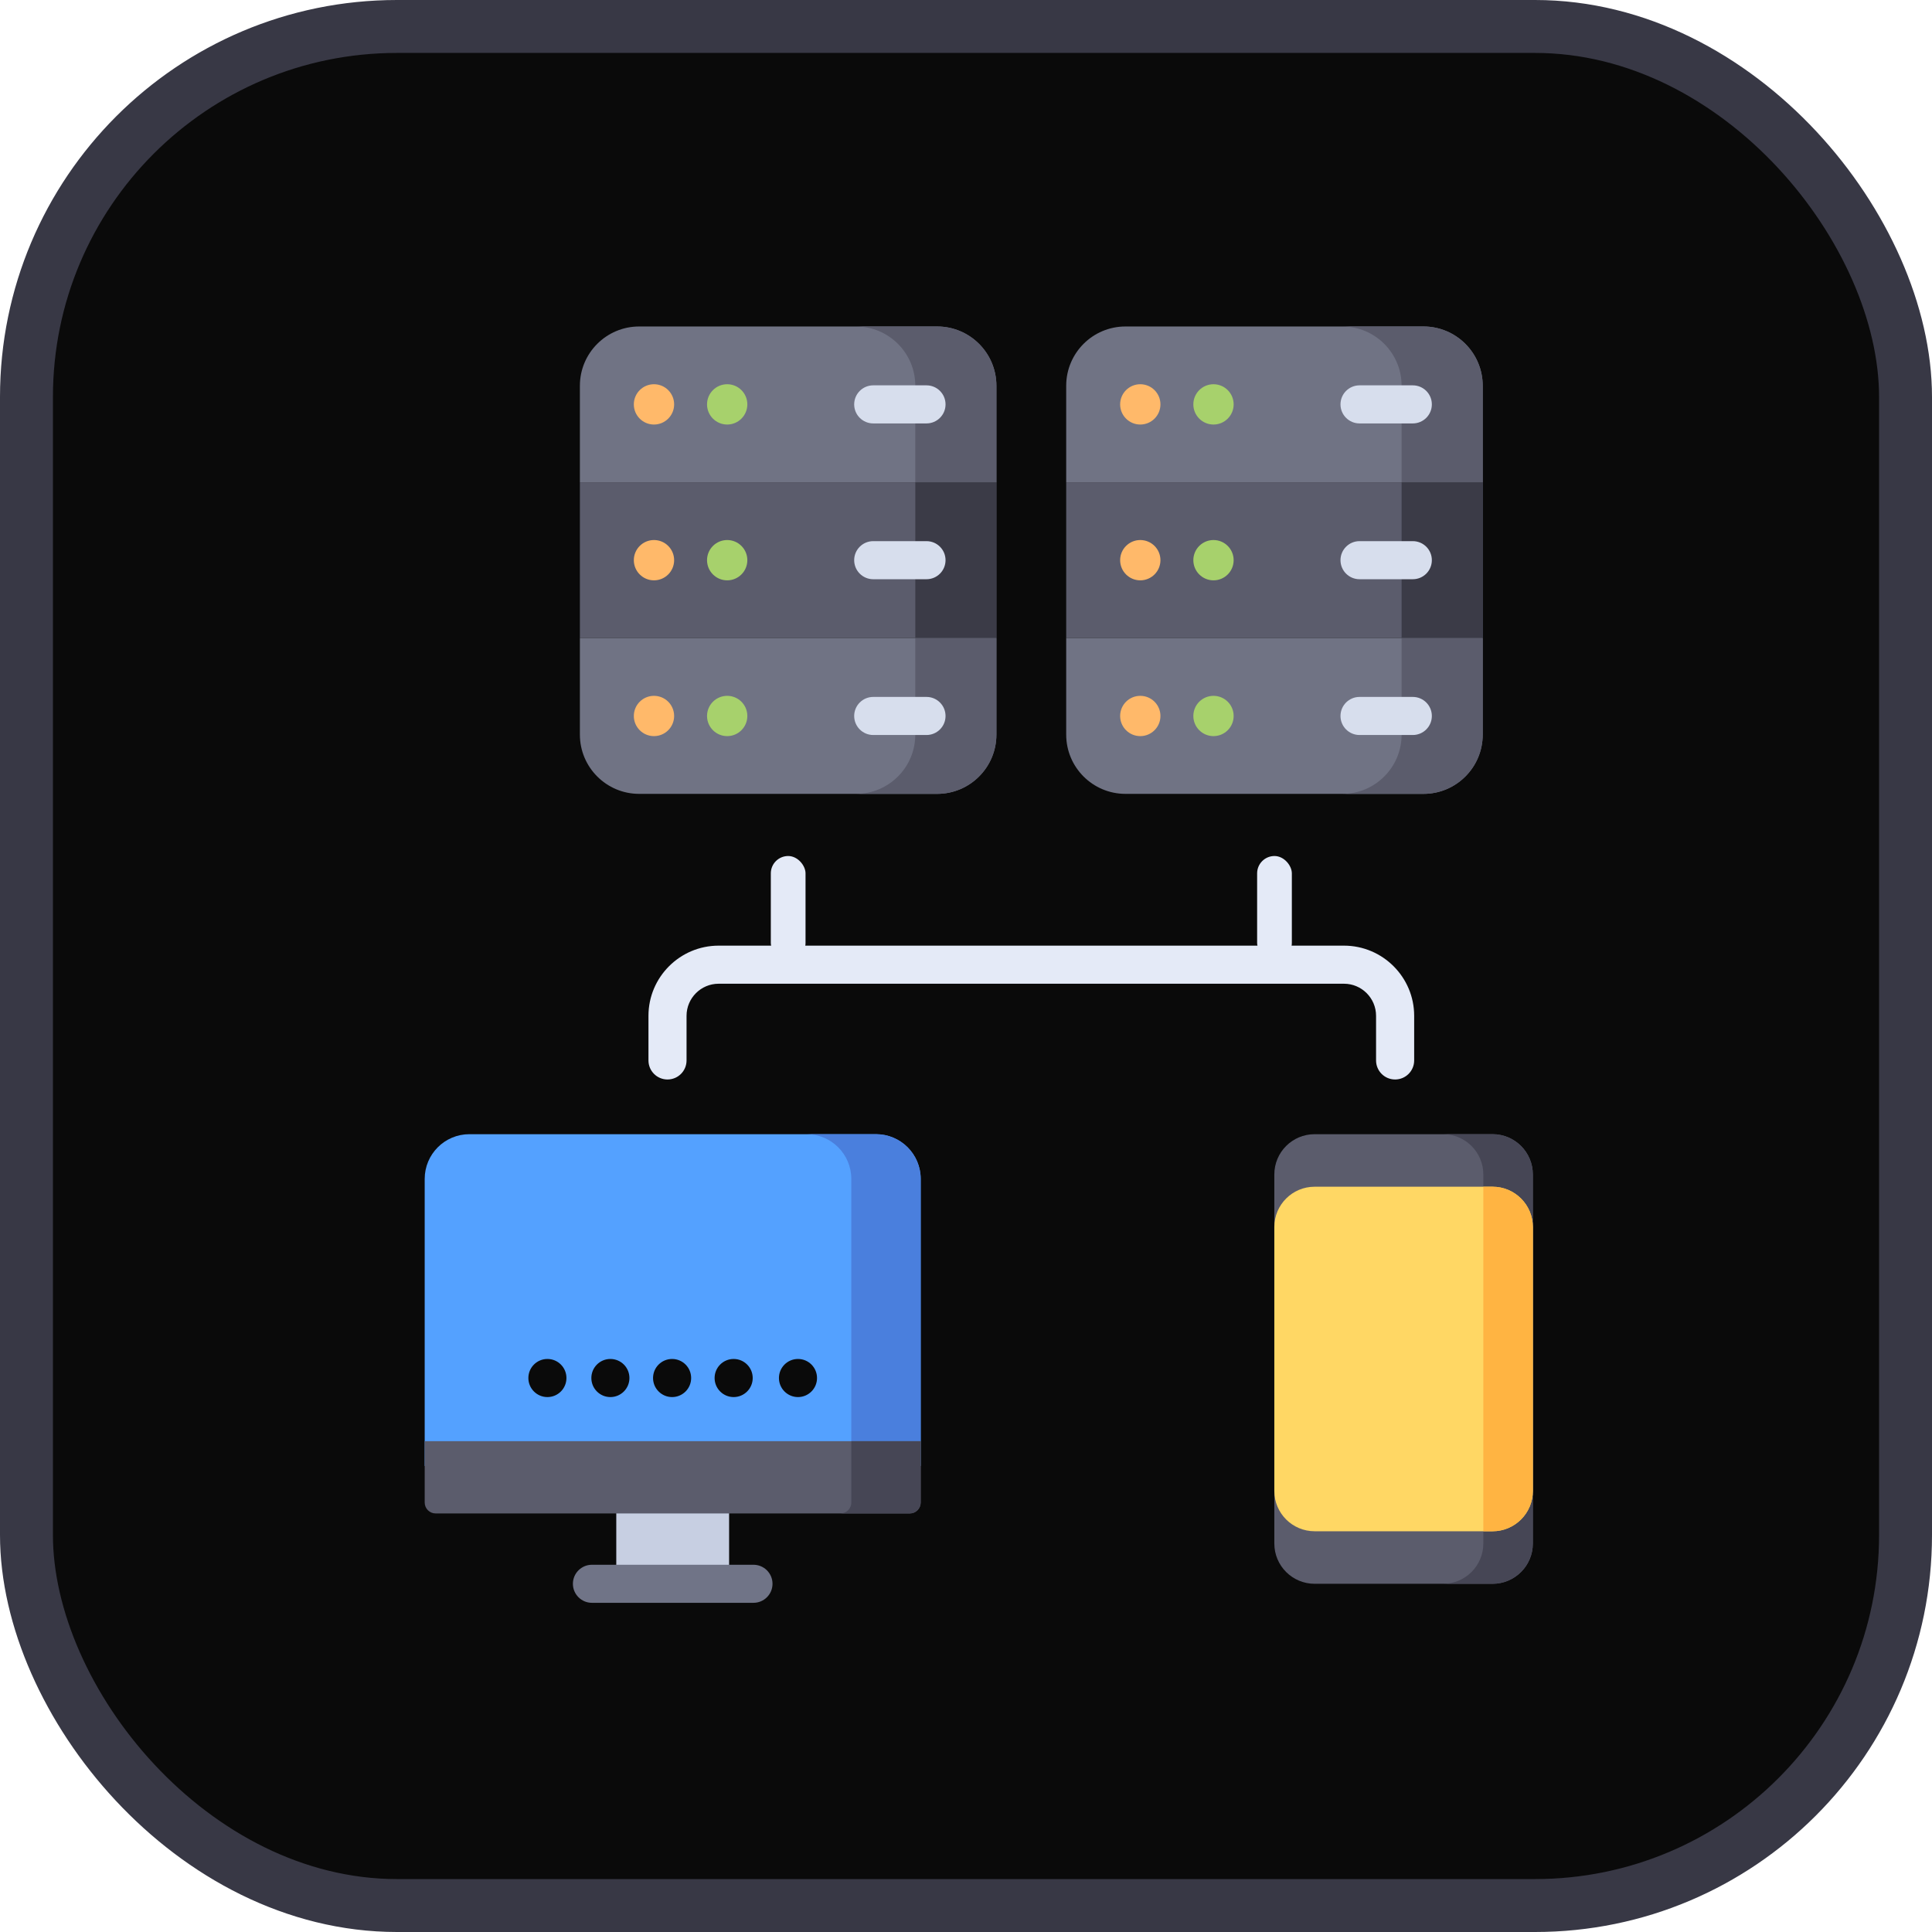 <svg viewBox="0 0 73 73" version="1.1" xmlns="http://www.w3.org/2000/svg" xmlns:xlink="http://www.w3.org/1999/xlink" fill="#000000"><g id="SVGRepo_bgCarrier" stroke-width="0"></g><g id="SVGRepo_tracerCarrier" stroke-linecap="round" stroke-linejoin="round"></g><g id="SVGRepo_iconCarrier"> <title>databases-and-servers/servers/client-many-servers</title> <desc>Created with Sketch.</desc> <defs> </defs> <g id="databases-and-servers/servers/client-many-servers" stroke="none" stroke-width="1" fill="none" fill-rule="evenodd"> <g id="container" transform="translate(2, 2)" fill="#0a0a0a" fill-rule="nonzero" stroke="#383845" stroke-width="2"> <rect id="mask" x="-1" y="-1" width="71" height="71" rx="14"> </rect> </g> <g id="client-server" transform="translate(16, 12)" fill-rule="nonzero"> <g id="Group-2" transform="translate(5.906, 0.336)"> <path d="M15.743,5.887 L0.005,5.887 L0.005,2.24 C0.005,1.003 1.008,0 2.245,0 L13.503,0 C14.74,0 15.743,1.003 15.743,2.24 L15.743,5.887 Z" id="Shape" fill="#707384"> </path> <polygon id="Shape" fill="#5B5C6C" points="0.005 5.887 15.743 5.887 15.743 11.774 0.005 11.774"> </polygon> <path d="M13.503,17.66 L2.245,17.66 C1.008,17.66 0.005,16.657 0.005,15.421 L0.005,11.774 L15.743,11.774 L15.743,15.421 C15.743,16.657 14.74,17.66 13.503,17.66 Z" id="Shape" fill="#707384"> </path> <path d="M15.743,2.239 L15.743,5.887 L12.678,5.887 L12.678,2.239 C12.678,1.003 11.675,0 10.438,0 L13.503,0 C14.74,0 15.743,1.003 15.743,2.239 Z" id="Shape" fill="#5B5C6C"> </path> <polygon id="Shape" fill="#3B3B47" points="12.678 5.887 15.743 5.887 15.743 11.773 12.678 11.773"> </polygon> <path d="M15.743,11.773 L15.743,15.421 C15.743,16.658 14.74,17.66 13.503,17.66 L10.438,17.66 C11.675,17.66 12.678,16.658 12.678,15.421 L12.678,11.773 L15.743,11.773 Z" id="Shape" fill="#5B5C6C"> </path> <path d="M3.566,2.943 C3.566,3.364 3.225,3.705 2.804,3.705 C2.384,3.705 2.043,3.364 2.043,2.943 C2.043,2.523 2.384,2.182 2.804,2.182 C3.225,2.182 3.566,2.523 3.566,2.943 Z" id="Shape" fill="#FFB96A"> </path> <path d="M6.332,2.943 C6.332,3.364 5.991,3.705 5.571,3.705 C5.15,3.705 4.809,3.364 4.809,2.943 C4.809,2.523 5.15,2.182 5.571,2.182 C5.991,2.182 6.332,2.523 6.332,2.943 Z" id="Shape" fill="#A7D16C"> </path> <path d="M3.566,8.83 C3.566,9.251 3.225,9.592 2.804,9.592 C2.384,9.592 2.043,9.251 2.043,8.83 C2.043,8.41 2.384,8.069 2.804,8.069 C3.225,8.069 3.566,8.41 3.566,8.83 Z" id="Shape" fill="#FFB96A"> </path> <path d="M6.332,8.83 C6.332,9.251 5.991,9.592 5.571,9.592 C5.15,9.592 4.809,9.251 4.809,8.83 C4.809,8.41 5.15,8.069 5.571,8.069 C5.991,8.069 6.332,8.41 6.332,8.83 Z" id="Shape" fill="#A7D16C"> </path> <path d="M3.566,14.717 C3.566,15.137 3.225,15.478 2.804,15.478 C2.384,15.478 2.043,15.137 2.043,14.717 C2.043,14.296 2.384,13.956 2.804,13.956 C3.225,13.956 3.566,14.296 3.566,14.717 Z" id="Shape" fill="#FFB96A"> </path> <path d="M6.332,14.717 C6.332,15.137 5.991,15.478 5.571,15.478 C5.15,15.478 4.809,15.137 4.809,14.717 C4.809,14.296 5.15,13.956 5.571,13.956 C5.991,13.956 6.332,14.296 6.332,14.717 Z" id="Shape" fill="#A7D16C"> </path> <path d="M11.089,3.663 L13.101,3.663 C13.499,3.663 13.821,3.341 13.821,2.944 C13.821,2.546 13.499,2.224 13.101,2.224 L11.089,2.224 C10.691,2.224 10.369,2.546 10.369,2.944 C10.369,3.341 10.691,3.663 11.089,3.663 Z" id="Shape" fill="#D7DEED"> </path> <path d="M13.101,8.111 L11.089,8.111 C10.691,8.111 10.369,8.433 10.369,8.83 C10.369,9.228 10.691,9.55 11.089,9.55 L13.101,9.55 C13.499,9.55 13.821,9.228 13.821,8.83 C13.821,8.433 13.499,8.111 13.101,8.111 Z" id="Shape" fill="#D7DEED"> </path> <path d="M13.101,13.997 L11.089,13.997 C10.691,13.997 10.369,14.32 10.369,14.717 C10.369,15.114 10.691,15.436 11.089,15.436 L13.101,15.436 C13.499,15.436 13.821,15.114 13.821,14.717 C13.821,14.32 13.499,13.997 13.101,13.997 Z" id="Shape" fill="#D7DEED"> </path> </g> <g id="Group-2" transform="translate(24.281, 0.336)"> <path d="M15.743,5.887 L0.005,5.887 L0.005,2.24 C0.005,1.003 1.008,0 2.245,0 L13.503,0 C14.74,0 15.743,1.003 15.743,2.24 L15.743,5.887 Z" id="Shape" fill="#707384"> </path> <polygon id="Shape" fill="#5B5C6C" points="0.005 5.887 15.743 5.887 15.743 11.774 0.005 11.774"> </polygon> <path d="M13.503,17.66 L2.245,17.66 C1.008,17.66 0.005,16.657 0.005,15.421 L0.005,11.774 L15.743,11.774 L15.743,15.421 C15.743,16.657 14.74,17.66 13.503,17.66 Z" id="Shape" fill="#707384"> </path> <path d="M15.743,2.239 L15.743,5.887 L12.678,5.887 L12.678,2.239 C12.678,1.003 11.675,0 10.438,0 L13.503,0 C14.74,0 15.743,1.003 15.743,2.239 Z" id="Shape" fill="#5B5C6C"> </path> <polygon id="Shape" fill="#3B3B47" points="12.678 5.887 15.743 5.887 15.743 11.773 12.678 11.773"> </polygon> <path d="M15.743,11.773 L15.743,15.421 C15.743,16.658 14.74,17.66 13.503,17.66 L10.438,17.66 C11.675,17.66 12.678,16.658 12.678,15.421 L12.678,11.773 L15.743,11.773 Z" id="Shape" fill="#5B5C6C"> </path> <path d="M3.566,2.943 C3.566,3.364 3.225,3.705 2.804,3.705 C2.384,3.705 2.043,3.364 2.043,2.943 C2.043,2.523 2.384,2.182 2.804,2.182 C3.225,2.182 3.566,2.523 3.566,2.943 Z" id="Shape" fill="#FFB96A"> </path> <path d="M6.332,2.943 C6.332,3.364 5.991,3.705 5.571,3.705 C5.15,3.705 4.809,3.364 4.809,2.943 C4.809,2.523 5.15,2.182 5.571,2.182 C5.991,2.182 6.332,2.523 6.332,2.943 Z" id="Shape" fill="#A7D16C"> </path> <path d="M3.566,8.83 C3.566,9.251 3.225,9.592 2.804,9.592 C2.384,9.592 2.043,9.251 2.043,8.83 C2.043,8.41 2.384,8.069 2.804,8.069 C3.225,8.069 3.566,8.41 3.566,8.83 Z" id="Shape" fill="#FFB96A"> </path> <path d="M6.332,8.83 C6.332,9.251 5.991,9.592 5.571,9.592 C5.15,9.592 4.809,9.251 4.809,8.83 C4.809,8.41 5.15,8.069 5.571,8.069 C5.991,8.069 6.332,8.41 6.332,8.83 Z" id="Shape" fill="#A7D16C"> </path> <path d="M3.566,14.717 C3.566,15.137 3.225,15.478 2.804,15.478 C2.384,15.478 2.043,15.137 2.043,14.717 C2.043,14.296 2.384,13.956 2.804,13.956 C3.225,13.956 3.566,14.296 3.566,14.717 Z" id="Shape" fill="#FFB96A"> </path> <path d="M6.332,14.717 C6.332,15.137 5.991,15.478 5.571,15.478 C5.15,15.478 4.809,15.137 4.809,14.717 C4.809,14.296 5.15,13.956 5.571,13.956 C5.991,13.956 6.332,14.296 6.332,14.717 Z" id="Shape" fill="#A7D16C"> </path> <path d="M11.089,3.663 L13.101,3.663 C13.499,3.663 13.821,3.341 13.821,2.944 C13.821,2.546 13.499,2.224 13.101,2.224 L11.089,2.224 C10.691,2.224 10.369,2.546 10.369,2.944 C10.369,3.341 10.691,3.663 11.089,3.663 Z" id="Shape" fill="#D7DEED"> </path> <path d="M13.101,8.111 L11.089,8.111 C10.691,8.111 10.369,8.433 10.369,8.83 C10.369,9.228 10.691,9.55 11.089,9.55 L13.101,9.55 C13.499,9.55 13.821,9.228 13.821,8.83 C13.821,8.433 13.499,8.111 13.101,8.111 Z" id="Shape" fill="#D7DEED"> </path> <path d="M13.101,13.997 L11.089,13.997 C10.691,13.997 10.369,14.32 10.369,14.717 C10.369,15.114 10.691,15.436 11.089,15.436 L13.101,15.436 C13.499,15.436 13.821,15.114 13.821,14.717 C13.821,14.32 13.499,13.997 13.101,13.997 Z" id="Shape" fill="#D7DEED"> </path> </g> <path d="M18.788,43.39 L0.047,43.39 L0.047,32.545 C0.047,31.611 0.803,30.855 1.736,30.855 L17.099,30.855 C18.032,30.855 18.788,31.611 18.788,32.545 L18.788,43.39 Z" id="Shape" fill="#54A1FF"> </path> <path d="M17.098,30.855 L14.475,30.855 C15.409,30.855 16.166,31.611 16.166,32.544 L16.166,42.454 L18.788,42.454 L18.788,32.544 C18.788,31.611 18.032,30.855 17.098,30.855 Z" id="Shape" fill="#4A7FDD"> </path> <polygon id="Shape" fill="#C7CFE2" points="7.286 44.81 11.549 44.81 11.549 47.469 7.286 47.469"> </polygon> <path d="M0.047,42.454 L18.788,42.454 L18.788,44.772 C18.788,45 18.604,45.185 18.376,45.185 L0.459,45.185 C0.232,45.185 0.047,45 0.047,44.772 L0.047,42.454 Z" id="Shape" fill="#5B5C6C"> </path> <path d="M16.167,42.454 L16.167,44.772 C16.167,45 15.983,45.185 15.755,45.185 L18.376,45.185 C18.604,45.185 18.788,45 18.788,44.772 L18.788,42.454 L16.167,42.454 Z" id="Shape" fill="#464655"> </path> <path d="M12.469,48.562 L6.366,48.562 C5.969,48.562 5.647,48.24 5.647,47.843 C5.647,47.446 5.969,47.124 6.366,47.124 L12.469,47.124 C12.867,47.124 13.189,47.446 13.189,47.843 C13.189,48.24 12.867,48.562 12.469,48.562 Z" id="Shape" fill="#707487"> </path> <g id="Group" transform="translate(3.93, 39.299)" fill="#0a0a0a"> <path d="M3.853,0.769 C3.853,1.166 3.531,1.489 3.133,1.489 C2.736,1.489 2.414,1.166 2.414,0.769 C2.414,0.371 2.736,0.049 3.133,0.049 C3.531,0.049 3.853,0.371 3.853,0.769 Z" id="Shape"> </path> <path d="M6.185,0.769 C6.185,1.166 5.863,1.489 5.465,1.489 C5.068,1.489 4.745,1.166 4.745,0.769 C4.745,0.371 5.068,0.049 5.465,0.049 C5.863,0.049 6.185,0.371 6.185,0.769 Z" id="Shape"> </path> <path d="M8.511,0.769 C8.511,1.166 8.188,1.489 7.791,1.489 C7.393,1.489 7.071,1.166 7.071,0.769 C7.071,0.371 7.393,0.049 7.791,0.049 C8.188,0.049 8.511,0.371 8.511,0.769 Z" id="Shape"> </path> <path d="M10.941,0.769 C10.941,1.166 10.619,1.489 10.222,1.489 C9.824,1.489 9.502,1.166 9.502,0.769 C9.502,0.371 9.824,0.049 10.222,0.049 C10.619,0.049 10.941,0.371 10.941,0.769 Z" id="Shape"> </path> <path d="M1.473,0.769 C1.473,1.166 1.151,1.489 0.754,1.489 C0.356,1.489 0.034,1.166 0.034,0.769 C0.034,0.371 0.356,0.049 0.754,0.049 C1.151,0.049 1.473,0.371 1.473,0.769 Z" id="Shape"> </path> </g> <path d="M40.395,47.843 L33.672,47.843 C32.832,47.843 32.15,47.162 32.15,46.321 L32.15,32.377 C32.15,31.536 32.832,30.855 33.672,30.855 L40.395,30.855 C41.236,30.855 41.918,31.536 41.918,32.377 L41.918,46.321 C41.918,47.162 41.236,47.843 40.395,47.843 Z" id="Shape" fill="#5B5C6C"> </path> <path d="M41.918,32.377 L41.918,46.321 C41.918,47.162 41.236,47.843 40.395,47.843 L38.524,47.843 C39.365,47.843 40.047,47.162 40.047,46.321 L40.047,32.377 C40.047,31.536 39.365,30.855 38.524,30.855 L40.395,30.855 C41.237,30.855 41.918,31.536 41.918,32.377 Z" id="Shape" fill="#464655"> </path> <path d="M40.395,45.858 L33.672,45.858 C32.832,45.858 32.15,45.177 32.15,44.336 L32.15,34.362 C32.15,33.521 32.832,32.84 33.672,32.84 L40.395,32.84 C41.236,32.84 41.918,33.521 41.918,34.362 L41.918,44.336 C41.918,45.177 41.236,45.858 40.395,45.858 Z" id="Shape" fill="#FFD764"> </path> <path d="M41.918,34.361 L41.918,44.336 C41.918,45.177 41.236,45.858 40.395,45.858 L40.047,45.858 L40.047,32.84 L40.395,32.84 C41.236,32.84 41.918,33.521 41.918,34.361 Z" id="Shape" fill="#FFB442"> </path> <path d="M23.687,23.731 L22.248,23.731 L11.153,23.731 C9.691,23.731 8.502,24.921 8.502,26.382 L8.502,28.068 C8.502,28.466 8.824,28.788 9.221,28.788 C9.619,28.788 9.941,28.466 9.941,28.068 L9.941,26.382 C9.941,25.714 10.485,25.17 11.153,25.17 L34.782,25.17 C35.45,25.17 35.994,25.714 35.994,26.382 L35.994,28.068 C35.994,28.466 36.316,28.788 36.714,28.788 C37.111,28.788 37.434,28.466 37.434,28.068 L37.434,26.382 C37.434,24.921 36.244,23.731 34.782,23.731 L23.687,23.731 Z" id="Shape" fill="#E4EAF7"> </path> <rect id="Rectangle" fill="#E4EAF7" x="13.125" y="20.344" width="1.312" height="3.938" rx="0.656"> </rect> <rect id="Rectangle" fill="#E4EAF7" x="31.5" y="20.344" width="1.312" height="3.938" rx="0.656"> </rect> </g> </g> </g></svg>